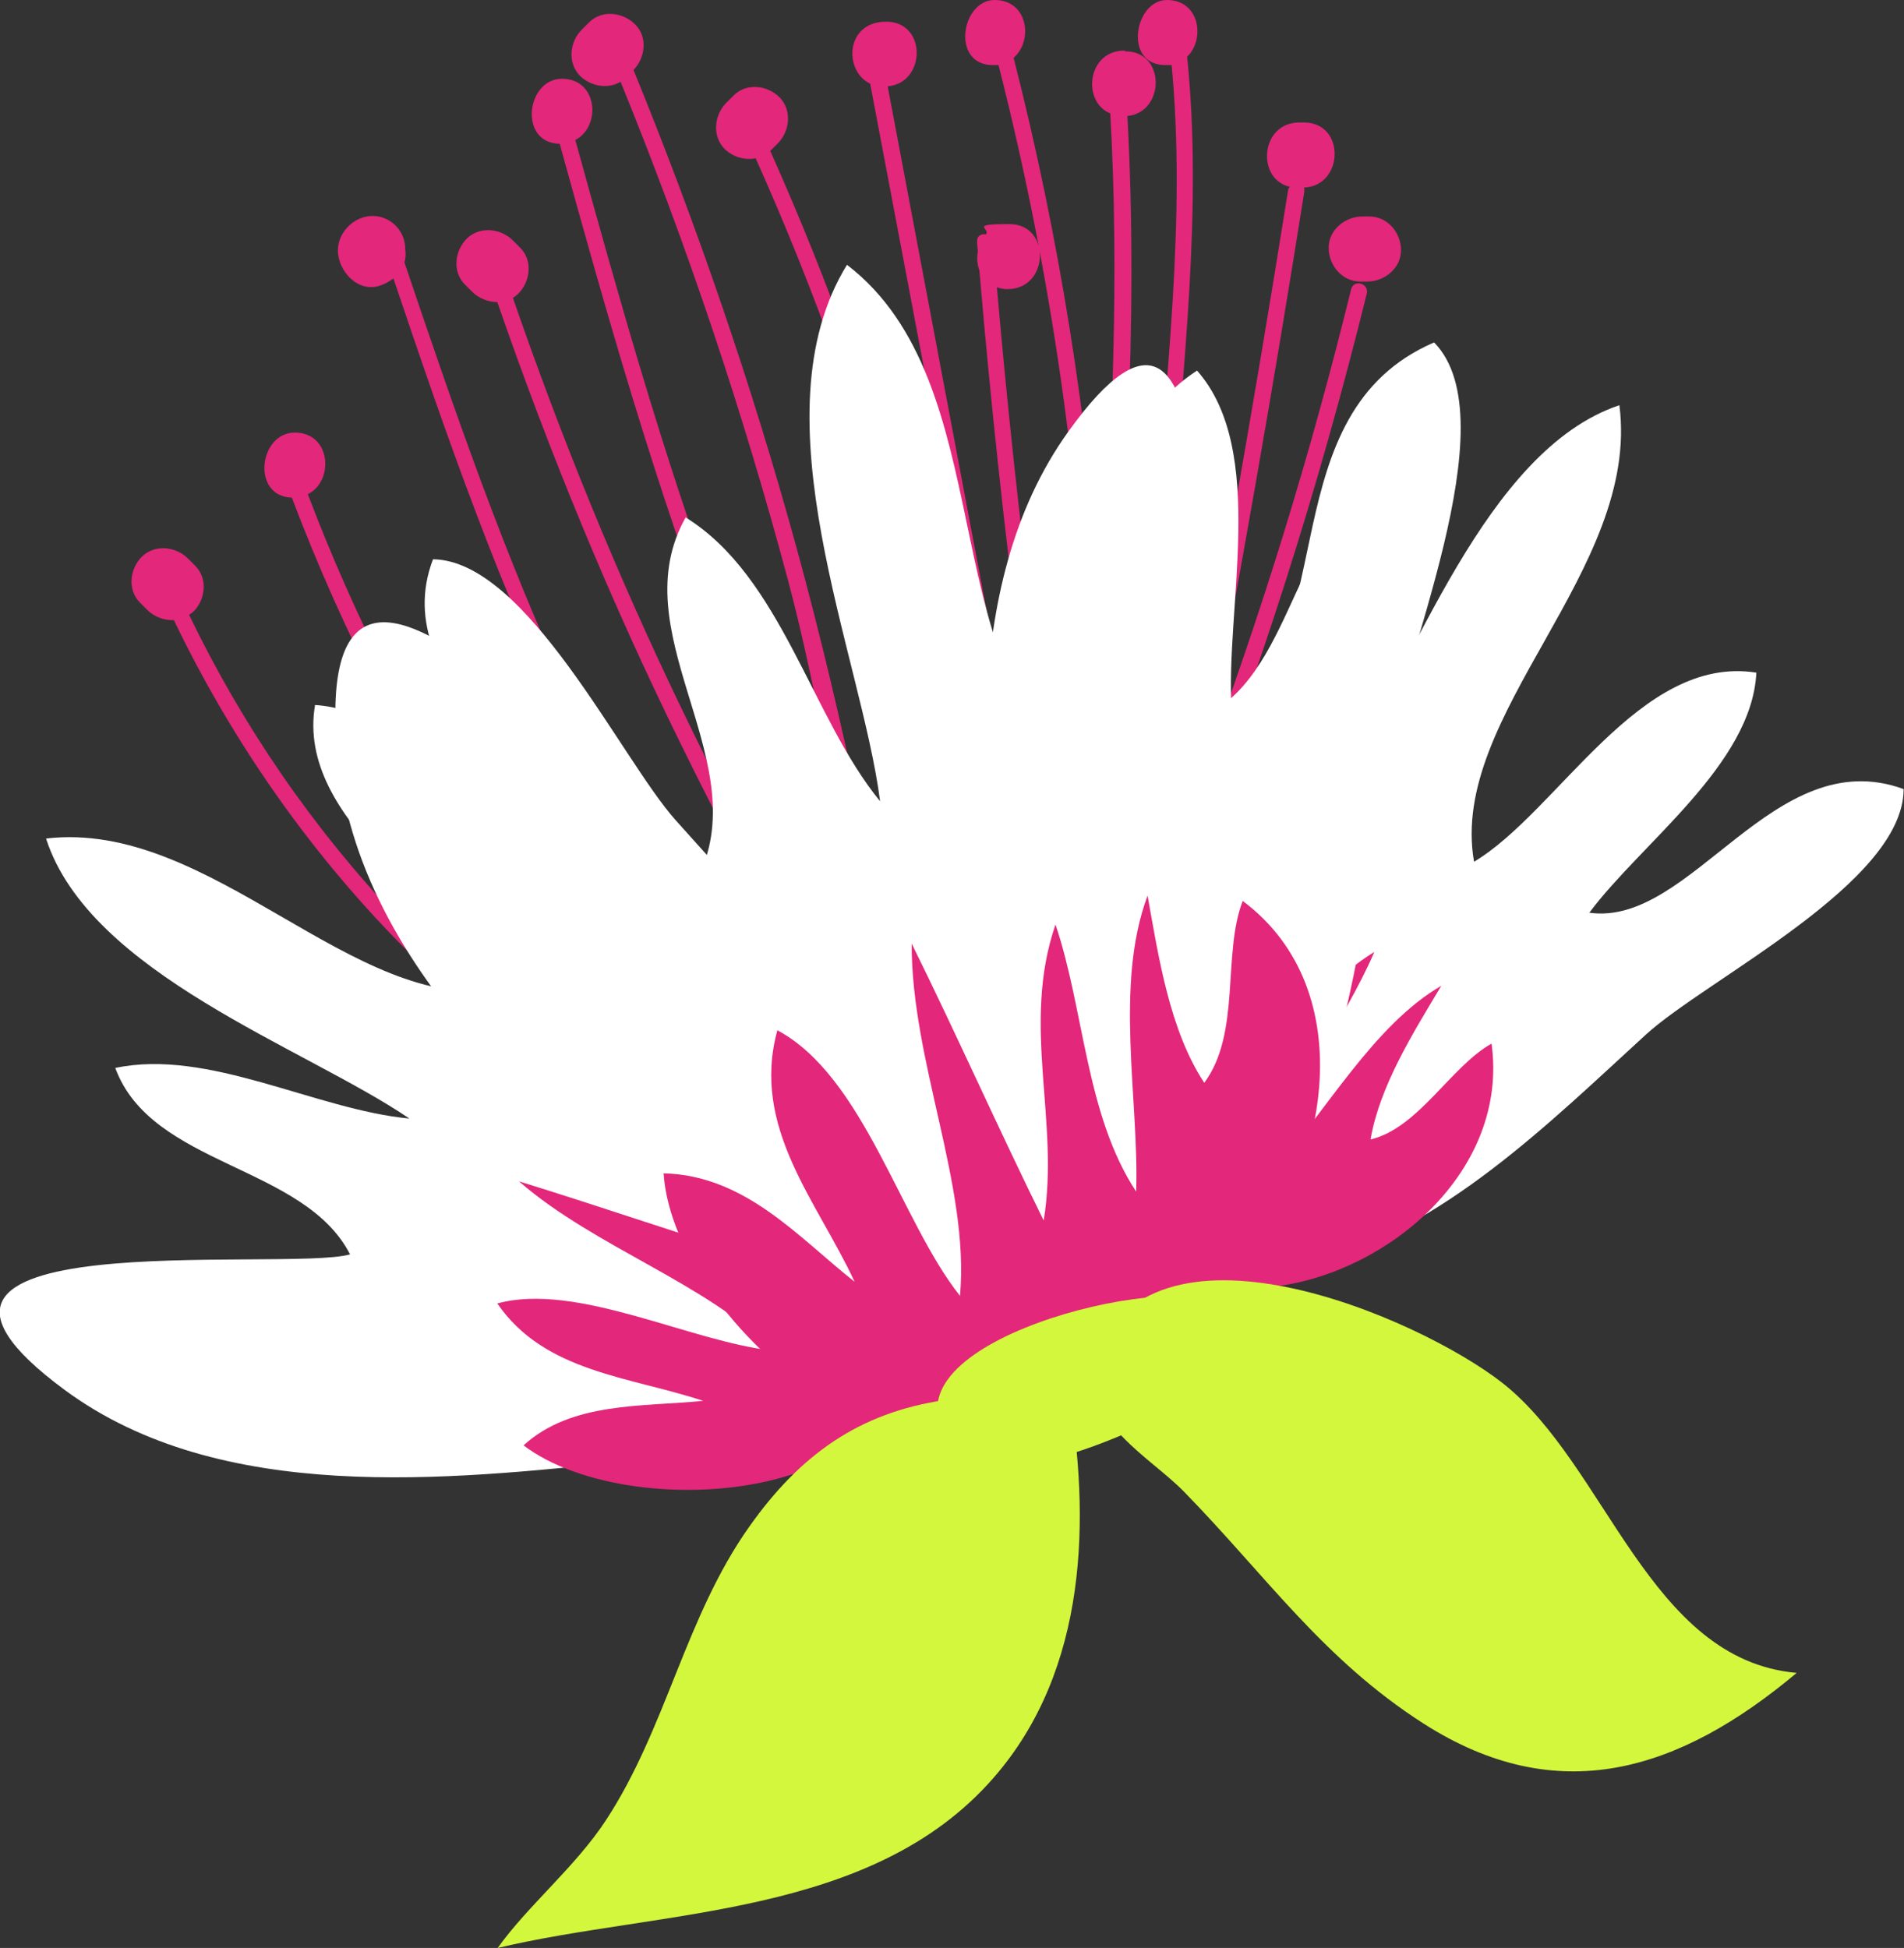 <svg xmlns="http://www.w3.org/2000/svg" id="Calque_1" data-name="Calque 1" viewBox="0 0 500.4 512"><rect x="0" y="0" width="500.4" height="512" fill="#333333" stroke="none"/><defs><style>.cls-1{fill:#e3277a}.cls-1,.cls-2,.cls-3{stroke-width:0}.cls-2{fill:#fff}.cls-3{fill:#d3f73d}</style></defs><path class="cls-1" d="M207.8 297.4c.7-1.3.3-3.3-1.6-3.1-20.2 1.8-34.3-15.7-46.1-29.6-11.7-13.8-22.6-28.3-32.6-43.4-18.9-28.6-34.4-59.3-46.6-91.4 7-3.5 6.1-16.2-3.4-16.2s-11.5 16.8-.8 17.1c13.6 35.9 31.2 70.1 53.1 101.6 10.8 15.6 22.5 30.7 35.3 44.7 9.7 10.6 21.3 20.7 35.9 21.5-19.8 5.9-40.7-10.4-55.9-21.6-14.5-10.7-28-22.6-40.4-35.6-22.4-23.6-40.9-50.5-55-79.8.4-.3.7-.5 1.1-.8 3.2-3.2 3.9-8.7.5-12.1l-1.9-1.9c-3.2-3.2-8.7-3.8-12.1-.5-3.2 3.2-3.9 8.7-.5 12.1l1.9 1.9c1.8 1.8 4.4 2.8 7 2.7 16.3 33.9 38.4 64.9 65.5 91 14 13.5 29.3 25.8 45.6 36.4 15 9.8 32.9 18.8 50.5 10.4 1.5-.7 1.4-2.4.4-3.4ZM202.4 39.6h.1l1.9-1.9c3.2-3.2 3.8-8.7.5-12.1-3.2-3.2-8.7-3.9-12.1-.5l-1.9 1.9c-3.2 3.2-3.8 8.7-.5 12.1 2.1 2.1 5.3 3.1 8.2 2.5 31.5 70.3 51.5 145 59.4 221.6.3 2.7 4.4 1.7 4.2-1-8-76.9-28.2-152-59.8-222.6ZM257.8 275.8c-7.7-3.5-14.1-8.8-19.4-15-5.4-15.4-9-31.3-12.4-47.4-4.9-23.3-10.4-46.6-16.7-69.6-11.7-42.6-26.1-84.5-42.8-125.4 3.1-3.2 3.8-8.7.4-12-3.2-3.2-8.7-3.9-12.1-.5l-1.9 1.9c-3.2 3.2-3.8 8.7-.5 12.1 2.8 2.8 7.3 3.6 10.7 1.6 17.4 42.7 32.1 86.5 44 131 8.4 31.4 12.8 65 22.5 96.4-4.6-7.2-8.4-14.9-12.1-22.4-10.8-21.7-20.2-44.1-28.5-66.9-14.8-40.2-26.4-81.5-37.8-122.8 6.9-3.6 5.9-16.1-3.5-16.1s-11.5 16.9-.6 17.1c12.5 45.3 25.3 90.6 42.2 134.5 8.9 23.1 18.8 46 30.5 67.9 4.2 7.8 8.8 15.4 14.4 22 2.6 7.1 5.5 14 8.9 20.7.1.2.3.3.4.5-17-7.9-26.4-25.5-35.4-41.4-10.3-18.3-19.9-36.9-29-55.8-16.9-35.1-31.6-71.1-44.3-107.9.5-.3 1-.7 1.4-1.1 3.2-3.2 3.9-8.7.5-12.1l-1.9-1.9c-3.2-3.2-8.7-3.8-12.1-.5-3.2 3.2-3.9 8.7-.5 12.1l1.9 1.9c1.7 1.7 4.2 2.7 6.6 2.7 13.7 39.6 29.6 78.3 48.1 115.9 9.9 20.2 20.4 40.3 31.9 59.7 4.3 7.2 9 14.2 14.7 20.1-21.2-.5-34.8-20.3-45.3-36.6-11.4-17.6-21.3-36-30.1-54.9-17.3-37.1-30.6-75.8-43.7-114.6.3-1.1.4-2.2.2-3.5 0-3.7-2.2-7-5.9-8.3-5.7-1.9-11.7 2.7-11.8 8.6 0 5.5 5.4 11.4 11.3 9.2 1.2-.4 2.3-1.1 3.3-1.8 14 41.6 28.4 83.1 47.9 122.5 9.7 19.6 20.5 39.1 33.5 56.8 10.3 14 23.9 27.1 42.4 26.7.9 0 1.5-.5 1.8-1.1 5.2 4.7 11.1 8.6 18.1 10.9 2.6.9 3.9-3.2 1.2-4.1-1.1-.4-2.2-.8-3.3-1.3 1.4 0 3-1.4 2.1-3.1-1.8-3.5-3.4-7.1-4.9-10.7 4.3 3.8 9.1 7.1 14.6 9.6 2.5 1.1 3.7-3 1.2-4.1ZM295.5 13.3c-9.8 0-11.2 13.5-3.7 16.5 2.4 42.9.5 86-2.5 129-3.2-48.4-10.9-96.5-22.9-143.6 5.2-4.5 3.8-15.2-5-15.2s-11.5 17.1-.5 17.1 1 0 1.5-.1c14.9 58.5 23 118.3 24.2 178.5-1.1 14.7-2.3 29.4-3.3 44.1-.1 1.7 1.6 2.4 2.8 2-.2 5.4-.5 10.7-.8 16.1-10.2-60.4-18-121.2-23.3-182.2.8.3 1.7.5 2.8.5 11 0 11.5-17.1.5-17.1s-4.8 1.1-6.2 2.7c-1.2-.2-2.4.4-2.3 1.9 0 .8.1 1.6.2 2.5-.3 1.7-.2 3.5.4 5.1 5.7 66.9 14.3 133.6 25.9 199.8.4 2.6 4.2 1.8 4.2-.6.8-.2 1.5-.8 1.6-1.9 1.8-24.2 2.4-48.5 2-72.7 4.3-55 8.2-110.2 5.2-165.2 9.9-1 10.1-17-.5-17Z"></path><path class="cls-1" d="M355.1 76c-10.5 42.8-23.4 84.9-38.8 126.1 9.6-50.5 18.5-101.1 26.5-151.8 0-.4 0-.7-.1-1 10.5-.4 11-17.1 0-17.1h-1.2c-10.3 0-11.4 14.9-2.5 16.9-.3.3-.5.6-.5 1.1-9.3 58.4-19.6 116.7-31 174.7-2.2 5.4-4.4 10.9-6.6 16.3 2.4-35 4.8-70 7.2-104.9 2.7-40.2 8-81.2 3.9-121.4 4.8-4.6 3.3-14.9-5.3-14.9s-11.5 17.1-.5 17.1 1.2 0 1.7-.2c3.9 40.8-1.6 82.7-4.4 123.4-2.9 42.6-5.8 85.1-8.7 127.7-.2 2.3 2.9 2.7 3.9 1.2v.3c-.5 2.7 3.5 3.9 4.1 1.2 3-14.9 6-29.7 8.9-44.6 19.2-48.5 35-98.2 47.5-148.9.7-2.7-3.4-3.9-4.1-1.2Zm-55.8 191 .9-12.6s.1-.1.1-.2l3-7.2c-1.3 6.6-2.6 13.3-4 20ZM233.2 22.7c10.2-.8 10.5-17-.3-17s-11.2 13-4.2 16.3c15.1 79.8 30.2 159.7 45.3 239.5.5 2.7 4.7 1.7 4.2-1-15-79.3-30-158.6-44.9-237.8Z"></path><path class="cls-1" d="M359.9 56.9H358c-4.5 0-8.9 3.6-8.8 8.3 0 4.5 3.5 8.8 8.3 8.8h1.9c4.5 0 8.9-3.6 8.8-8.3 0-4.5-3.5-8.8-8.3-8.8Z"></path><path class="cls-2" d="M282.1 311.2c-14.7-11.3-16.2-33-18.2-50.1-5.5-46.9-12.7-106.5 16.9-147.7 43.9-61.2 31.6 57.3 36.6 74.4 23.5-12.4 22.5-52.5 48.2-62.3 5.5 24.5-10.4 52.8-12.4 77.4 18.3-27.7 37-84.5 72.4-96.4 5.6 43.4-45 81.3-38.2 120 22.1-13.2 43.5-54.6 74.2-49.7-1.2 24.2-30.4 44.9-43.9 63.1 26.9 3.8 48.4-45 82.6-32.5 0 24.7-51.7 49.9-67.7 64.5-25.6 23.4-53.4 51.2-88 60.3-29.2 7.6-64.1-.6-62.5-21.1Z"></path><path class="cls-1" d="M304.2 331c-49.8 14.1-57.9-68.1-36.3-97 11.7 12.5 10.5 31.1 12.3 47 6.1-19.4 7-41.8 24.9-54.4 6 20.7-9.4 51-11.5 72.6 17.4-17.3 26.6-47.2 43.7-67.2-6.6 22.4-14 44.5-20.5 66.9 16.8-14.6 24.8-36.7 44.4-48.7-8.1 18.9-23 36.9-26.7 57.6 13.7-15.2 26.5-38.4 44.3-48.7-7.3 12.2-16.2 26.3-18.6 40.4 12.6-3 21.1-19.2 31.8-25.2 4.6 33.3-26.9 60-56.6 63.8-15.5 2-53.5 0-31.1-7Z"></path><path class="cls-2" d="M214.9 366.5c-11.5 14.6-33.2 15.8-50.3 17.6-47 4.9-106.6 11.4-147.5-18.7-60.7-44.7 57.7-30.9 74.9-35.7-12.1-23.6-52.2-23.1-61.7-49 24.5-5.2 52.7 11 77.3 13.3-27.5-18.7-84-38-95.5-73.6 43.4-5.1 80.7 46 119.5 39.7-13-22.2-54-44.2-48.8-74.8 24.2 1.5 44.5 30.9 62.5 44.7 4.1-26.8-44.4-49-31.5-83 24.7.3 49.3 52.3 63.7 68.5 23.1 25.9 50.6 54 59.2 88.7 7.2 29.3-1.3 64-21.8 62.3Z"></path><path class="cls-1" d="M235 344.7c13.5 50-68.8 57-97.4 35.2 12.6-11.5 31.2-10.1 47.2-11.7-19.3-6.4-41.7-7.5-54.1-25.6 20.8-5.7 50.9 10.1 72.4 12.4-17.1-17.6-46.9-27.2-66.7-44.5 22.3 6.9 44.3 14.5 66.6 21.4-14.3-16.9-36.4-25.2-48.2-45 18.8 8.3 36.7 23.5 57.3 27.4-15.1-13.9-38.1-26.9-48.2-44.9 12.1 7.4 26.1 16.5 40.2 19.1-2.9-12.6-19-21.4-24.8-32.1 33.4-4.2 59.7 27.7 63.1 57.4 1.8 15.5-.6 53.5-7.4 31Z"></path><path class="cls-2" d="M251 360.3c-23.4 3-42.5-13.7-58.3-26.1-43.6-34.2-99-77.4-104.1-136.6-7.5-87.8 77.2 20.8 95.9 30.7 12.5-30.1-21.1-62.5-4.3-92.3 25.2 15.6 33 52.5 51.1 74.6-4.9-38.4-33.2-101.2-8.7-141 40.7 31.2 22.8 105.3 60.9 131.6 10.5-29.6-2.5-81.9 31.1-103.8 18.6 21.1 7.3 62.8 9.1 89.3 29-19.5 10.1-78.1 53.2-96.7 20.1 20.5-9.2 85-12.7 110.7-5.6 41-9.7 87.5-35.8 124.2-21.9 30.9-62.2 53.6-77.5 35.4Z"></path><path class="cls-1" d="M288.5 358c-36.5 53.7-111.3-7.5-114.1-49.6 21.5.5 35.5 16.9 50.2 28.5-9.8-21.2-27.3-40.5-20.3-66.1 22.7 12.1 32.4 50.2 48 69.8 2.6-29-12.8-61.6-12.7-92.6 11.9 24.1 22.8 48.7 34.7 72.8 4.3-26.2-6-51.3 3.1-77.8 7.6 22.5 7.9 50 21.2 70.2.8-24.2-5.8-54.2 3-77.8 2.9 16.2 5.8 35.4 14.9 49.2 9.7-13.1 4.7-33.8 10.1-47.8 31.6 23.6 22.9 72.4-2.6 100.7-13.3 14.8-51.6 45.2-35.7 20.5Z"></path><path class="cls-3" d="M317.6 366.5c13.1-6.3 16.3-17 .5-24.3-15.7-7.2-91.8 12.5-66.7 38.4 13.3 13.8 52.7-7.6 66.1-14.1Z"></path><path class="cls-3" d="M287.1 358.3c14.4-42.9 85.7-12.2 107.9 5.3 27.3 21.6 38.4 72.7 77.2 76.1-31 26-62.8 35.9-98.1 13.3-26.4-16.9-41.5-39-62.9-60.9-9.2-9.4-25.5-17.4-24.1-33.9ZM286.1 366.3c-11.9 4.4-25.4-.1-37.8 1.7-22.7 3.3-38.2 14.6-51.4 33.3-16.8 23.7-21.8 53-37.7 77.2-8 12.2-20.5 22.4-28.4 33.5 42.9-10.2 98.2-7.9 130.3-44.7 24.9-28.5 25.5-68.4 19.6-102.7 3.6.7 5.9-1.9 5.4 1.7Z"></path></svg>